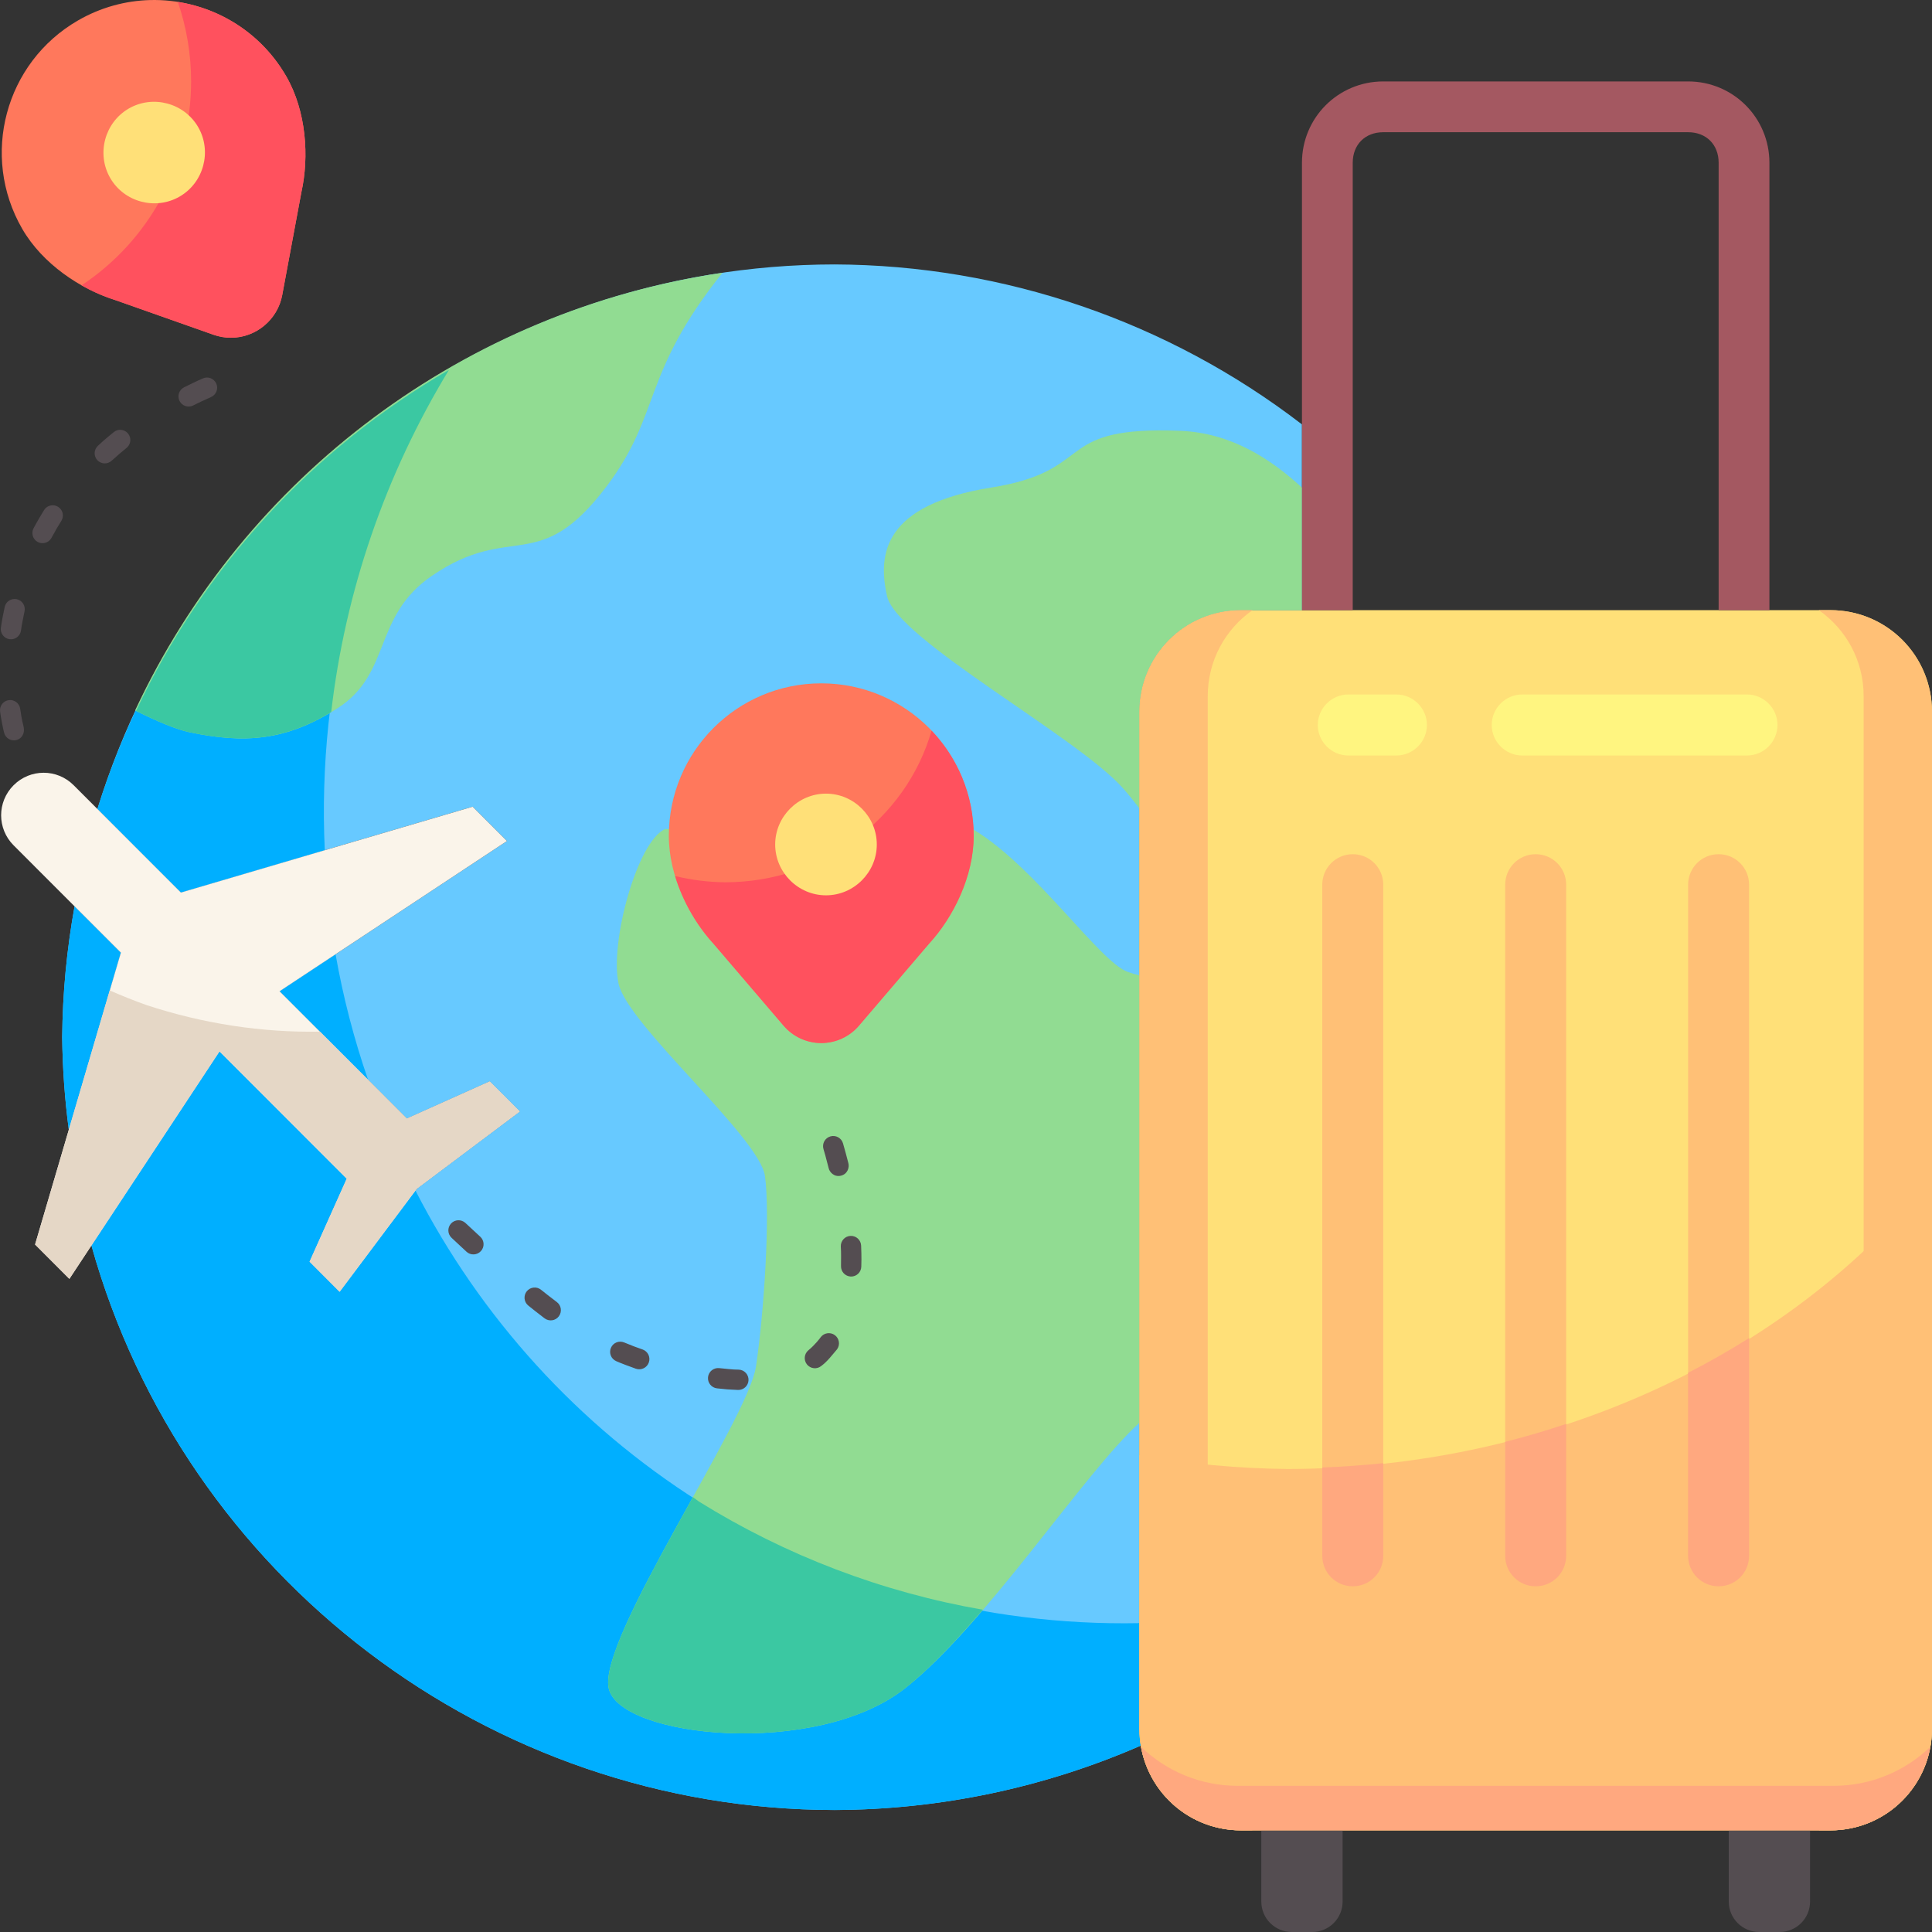 <svg enable-background="new 0 0 459 459" viewBox="0 0 459 459" xmlns="http://www.w3.org/2000/svg"><rect x="0" y="0" width="459" height="459" fill="#333333" stroke="none"/><path d="m17.716 215.326c-1.859 10.262-2.844 20.664-2.941 31.09.087 7.353.608 14.697 1.574 21.988l12.366-42.077z" fill="#67c9ff"/><path d="m198.26 62.821c-80.173.082-151.442 52.73-175.116 129.377l19.84 19.852 69.294-20.394 8.16 8.155-54.022 35.69 30.236 30.25 19.7-8.832 7.141 7.136-24.466 18.35-18.344 24.481-7.127-7.146 8.827-19.712-30.236-30.25-30.429 46.116c22.09 78.999 94.552 134.049 176.541 134.116 25.05-.077 49.826-5.286 72.785-15.306-.217-1.309-.357-2.643-.357-4.02v-241.571c0-13.383 10.768-24.157 24.143-24.157h14.486v-44.13c-31.854-24.491-70.883-37.846-111.056-38.005z" fill="#67c9ff"/><path d="m294.83 144.956h140.027c13.375 0 24.143 10.774 24.143 24.157v241.573c0 13.383-10.768 24.157-24.143 24.157h-140.027c-13.375 0-24.143-10.774-24.143-24.157v-241.573c.001-13.383 10.768-24.157 24.143-24.157z" fill="#ffe078"/><path d="m106.658 87.882c-39.937 23.027-69.772 60.292-83.519 104.316l19.845 19.857 34.176-10.059c-1.863-39.956 8.431-79.787 29.498-114.114zm-88.942 127.444c-1.859 10.262-2.844 20.664-2.941 31.095.082 7.353.608 14.697 1.574 21.988l12.366-42.077zm62.008 11.392-13.307 8.784 21.033 21.046c-3.356-9.707-5.939-19.683-7.726-29.83zm-27.575 23.061-30.434 46.116c22.095 79.004 94.557 134.053 176.545 134.121 25.05-.077 49.821-5.286 72.785-15.306-.217-1.309-.357-2.648-.357-4.02v-25.066c-37.088.715-73.408-9.315-104.644-28.892-28.585-18.113-51.81-43.599-67.343-73.887l-18.015 24.046-7.127-7.146 8.827-19.712z" fill="#00afff"/><path d="m171.645 64.802c-60.965 8.982-113.48 48.112-139.544 103.983 5.157 2.556 9.749 4.513 12.854 5.16 12.979 2.72 22.979 2.198 35.311-5.735 12.829-8.257 8.252-21.78 22.332-31.404 19.053-13.026 25.35.3 41.646-21.442 12.935-17.264 8.087-26.395 27.401-50.562z" fill="#91dc92"/><path d="m158.048 196.962c-6.615 2.773-13.225 26.906-11.091 36.729 2.134 9.818 33.5 36.506 34.78 45.691 1.28 9.18-.212 32.453-2.129 45.266-1.922 12.808-37.561 64.698-34.997 76.443 2.559 11.745 49.294 16.654 70.419 0 19.237-15.166 42.332-50.967 55.658-63.065v-106.312c-.869-.203-1.787-.464-2.743-.802-6.692-2.353-21.81-24.892-36.658-33.811" fill="#91dc92"/><path d="m322.314 111.377c12.723 16.282 14.128 21.08 10.845 23.761-4.824 3.942-10.56-4.889-14.186-9.093v18.91h32.095c-8.339-12.624-17.585-23.374-28.754-33.578z" fill="none"/><path d="m275.111 102.255c-24.215.188-15.794 9.769-39.599 13.572-25.393 4.058-27.103 15.586-24.756 25.839 2.347 10.248 45.451 33.521 56.122 45.691 1.386 1.58 2.646 3.145 3.81 4.687v-22.93c0-13.383 10.768-24.157 24.143-24.157h14.486v-29.109c-7.494-6.909-16.963-13.026-28.904-13.494-1.927-.079-3.69-.108-5.302-.099z" fill="#91dc92"/><path d="m10.372 183.588c-2.578 0-5.162.986-7.141 2.967-3.95 3.952-3.95 10.32 0 14.277l25.485 25.496-20.381 69.34 8.151 8.16 35.663-54.049 30.236 30.25-8.827 19.712 7.127 7.146 18.344-24.481 24.466-18.35-7.141-7.136-19.7 8.832-30.236-30.25 54.022-35.69-8.16-8.155-69.296 20.393-25.48-25.496c-1.98-1.98-4.553-2.966-7.132-2.966z" fill="#faf4ea"/><path d="m35.659.012c-5.838.155-11.724 1.725-17.136 4.851-17.32 10.006-23.25 32.163-13.25 49.493 4.804 8.325 13.834 14.33 21.984 16.891l23.481 8.286c1.323.469 2.718.705 4.124.705 5.944 0 11.091-4.276 12.182-10.122l4.568-24.495c1.854-8.344 1.188-19.176-3.612-27.501-6.875-11.914-19.497-18.441-32.341-18.108z" fill="#ff785c"/><path d="m42.245.452c2.091 6.078 3.158 12.46 3.163 18.891-.024 19.476-9.812 37.695-26.031 48.445 2.607 1.478 5.287 2.648 7.885 3.464l23.481 8.286c1.323.469 2.718.705 4.124.705 5.939 0 11.091-4.276 12.182-10.122l4.563-24.5c1.859-8.344 1.193-19.171-3.612-27.496-5.687-9.861-15.32-16.03-25.755-17.673z" fill="#ff515e"/><path d="m47.088 30.204c3.312 5.74 1.318 13.19-4.418 16.499-5.736 3.314-13.182 1.319-16.489-4.421-3.312-5.735-1.318-13.185 4.418-16.499s13.177-1.314 16.489 4.421z" fill="#ffe078"/><path d="m164.619 355.694c-10.179 18.355-21.497 38.594-20.009 45.401 2.559 11.74 49.29 16.654 70.419 0 5.92-4.667 12.197-11.373 18.455-18.659-23.964-4.179-46.842-12.9-67.44-25.703-.478-.343-.951-.691-1.425-1.039z" fill="#3bc8a2"/><path d="m231.326 198.58c0-20.017-16.209-36.236-36.214-36.236-20 0-36.214 16.219-36.214 36.236 0 9.61 4.829 19.326 10.608 25.621l16.668 19.485c2.236 2.614 5.505 4.116 8.938 4.116 3.438 0 6.707-1.503 8.942-4.116l16.668-19.485c5.775-6.295 10.604-16.011 10.604-25.621z" fill="#ff785c"/><path d="m221.316 173.582c-6.074 21.205-26.204 36.004-49 36.028-4.022-.039-8.03-.536-11.931-1.483 1.864 6.179 5.273 11.881 9.121 16.069l16.663 19.49c2.236 2.614 5.505 4.121 8.942 4.121 3.443 0 6.712-1.507 8.947-4.121l16.663-19.49c5.78-6.295 10.603-16.007 10.603-25.616.002-9.697-3.808-18.495-10.008-24.998z" fill="#ff515e"/><path d="m208.308 200.629c0 6.629-5.447 12.079-12.071 12.079-6.62 0-12.071-5.45-12.071-12.079 0-6.624 5.451-12.079 12.071-12.079 6.624 0 12.071 5.455 12.071 12.079z" fill="#ffe078"/><g fill="#544d51"><path d="m195.638 272.984c.357 1.189.42 1.401 1.226 4.513.193.957 1.309 2.213 2.921 1.821 1.589-.382 2.052-1.981 1.767-2.986-.377-1.58-.845-3.14-1.275-4.706-.377-1.28-1.714-2.015-2.994-1.643-1.283.368-2.022 1.716-1.645 3.001zm-88.478 17.693c-.903.981-.845 2.503.13 3.406l3.534 3.295c.98.908 2.511.845 3.414-.13.913-.981.855-2.508-.121-3.416l-3.544-3.285c-.975-.904-2.51-.846-3.413.13zm94.919 2.943c-1.333.053-2.376 1.179-2.323 2.512.106 1.551.048 3.102.048 4.653-.043 1.329 1 2.445 2.332 2.493 1.328.043 2.443-1 2.487-2.334.029-.841.077-2.189-.039-5.001-.047-1.333-1.172-2.377-2.505-2.323zm-73.533 12.808c-1.033-.841-2.554-.686-3.394.348-.835 1.039-.676 2.561.357 3.396.565.483 2.453 1.952 3.868 3.029 1.067.807 2.583.599 3.385-.469.806-1.068.599-2.585-.468-3.392-1.276-.936-2.503-1.936-3.748-2.912zm66.401 11.305c-.121.184-1.313 1.763-2.863 3.039-1.038.836-1.197 2.358-.362 3.397.84 1.034 2.361 1.198 3.394.358 1.478-1.097 2.569-2.59 3.757-3.971.773-1.087.526-2.595-.555-3.372-1.082-.779-2.593-.533-3.371.549zm-46.624 1.218c-1.226-.531-2.651.034-3.177 1.261s.039 2.648 1.265 3.174c1.521.676 3.105 1.213 4.664 1.792 1.26.44 2.641-.232 3.076-1.493.439-1.256-.222-2.633-1.482-3.078-1.4-.487-2.612-.922-4.346-1.656zm22.549 6.083c-1.328-.14-2.516.816-2.661 2.145-.14 1.324.811 2.512 2.134 2.662 2.129.242 2.791.285 4.978.377 1.328.053 2.453-.981 2.506-2.314.053-1.329-.98-2.454-2.308-2.508-1.558.005-3.099-.232-4.649-.362z"/><path d="m48.189 89.906c-1.511.647-2.974 1.391-4.452 2.107-1.193.594-1.68 2.044-1.086 3.237s2.042 1.677 3.235 1.087c1.405-.725 2.849-1.358 4.283-2.02 1.217-.551 1.758-1.986 1.207-3.203-.546-1.208-1.975-1.754-3.187-1.208zm-24.915 15.997c-.985.899-1.057 2.421-.164 3.406.898.981 2.419 1.053 3.404.159 1.767-1.585 2.39-2.111 3.559-3.058 1.033-.836 1.197-2.358.357-3.397-.84-1.034-2.366-1.208-3.394-.358-1.536 1.272-1.937 1.543-3.762 3.248zm-12.791 15.258c-.802 1.309-1.579 2.599-2.496 4.324-.637 1.174-.203 2.638.971 3.276 1.173.633 2.641.193 3.274-.981 1.14-2.087 1.569-2.802 2.337-4.029.71-1.131.372-2.623-.753-3.334-1.126-.715-2.618-.382-3.333.744zm-9.372 23.065c-.328 1.527-.71 3.43-.898 4.904-.183 1.319.729 2.536 2.047 2.73 1.318.184 2.535-.73 2.723-2.049.203-1.546.555-3.068.85-4.595.275-1.304-.56-2.585-1.869-2.86-1.303-.275-2.582.561-2.853 1.87zm-1.086 24.844c.14 1.304.806 4.556.946 5.001.328 1.3 1.647 2.082 2.941 1.749 1.289-.333 1.98-1.633 1.733-2.947-.266-1.416-.406-1.401-.85-4.479-.183-1.324-1.405-2.247-2.723-2.058-1.323.187-2.236 1.415-2.047 2.734z"/><path d="m299.659 434.843v16.91c0 4.015 3.23 7.247 7.243 7.247h4.829c4.013 0 7.243-3.232 7.243-7.247v-16.91z"/><path d="m410.715 434.843v16.91c0 4.015 3.23 7.247 7.243 7.247h4.829c4.013 0 7.243-3.232 7.243-7.247v-16.91z"/></g><path d="m459 279.806c-34.79 43.198-92.022 69.075-153.04 69.196-11.854-.121-23.665-1.213-35.272-3.261v64.949c0 13.383 10.768 24.157 24.143 24.157h140.027c13.375 0 24.143-10.774 24.143-24.157v-130.884z" fill="#ffc076"/><path d="m321.387 202.938c-4.013 0-7.243 3.232-7.243 7.247v159.438c0 4.015 3.23 7.247 7.243 7.247s7.243-3.232 7.243-7.247v-159.438c0-4.015-3.23-7.247-7.243-7.247zm43.457 0c-4.013 0-7.243 3.232-7.243 7.247v159.438c0 4.015 3.23 7.247 7.243 7.247s7.243-3.232 7.243-7.247v-159.438c0-4.015-3.231-7.247-7.243-7.247zm43.457 0c-4.013 0-7.243 3.232-7.243 7.247v159.438c0 4.015 3.23 7.247 7.243 7.247s7.243-3.232 7.243-7.247v-159.438c-.001-4.015-3.231-7.247-7.243-7.247z" fill="#ffc076"/><path d="m321.378 144.951v-106.282c0-4.314 2.941-7.257 7.252-7.257h72.428c4.312 0 7.252 2.942 7.252 7.257v106.282l12.062.01v-106.288c0-10.706-8.614-19.326-19.314-19.326h-72.428c-10.7 0-19.314 8.619-19.314 19.326v106.287z" fill="#a45861"/><path d="m106.658 87.882c-32.462 18.77-58.406 47.054-74.321 81.019 5.055 2.498 9.56 4.411 12.617 5.049 12.414 2.599 22.119 2.213 33.732-4.773 3.332-28.729 12.888-56.491 27.972-81.295z" fill="#3bc8a2"/><path d="m432.11 144.961c6.436 4.493 10.652 11.939 10.652 20.423v249.032c0 8.489-4.215 15.939-10.657 20.432h2.752c13.375 0 24.143-10.774 24.143-24.157v-241.573c0-13.383-10.768-24.157-24.143-24.157z" fill="#ffc076"/><path d="m294.83 144.961c-13.375 0-24.143 10.774-24.143 24.157v241.572c0 13.383 10.768 24.157 24.143 24.157h2.752c-6.441-4.493-10.647-11.943-10.647-20.432v-249.032c0-8.484 4.201-15.929 10.637-20.423h-2.742z" fill="#ffc076"/><path d="m415.543 317.902c-4.679 2.942-9.512 5.691-14.486 8.247v43.473c0 4.015 3.23 7.247 7.243 7.247s7.243-3.232 7.243-7.247zm-43.456 20.394c-4.761 1.59-9.594 3.015-14.486 4.261v27.066c0 4.015 3.23 7.247 7.243 7.247s7.243-3.232 7.243-7.247zm-43.457 9.32c-4.814.507-9.643.85-14.486 1.029v20.978c0 4.015 3.23 7.247 7.243 7.247s7.243-3.232 7.243-7.247z" fill="#ffa87f"/><path d="m271.093 415.02c2.033 11.301 11.844 19.828 23.737 19.828h140.027c11.893 0 21.704-8.527 23.737-19.828-5.958 5.72-14.037 9.252-22.984 9.252h-141.533c-8.947 0-17.025-3.532-22.984-9.252z" fill="#ffa87f"/><path d="m320.32 164.992c-3.974 0-7.243 3.276-7.243 7.247 0 3.976 3.269 7.247 7.243 7.247h11.439c3.974 0 7.243-3.271 7.243-7.247 0-3.971-3.269-7.247-7.243-7.247zm41.318 0c-3.974 0-7.243 3.276-7.243 7.247 0 3.976 3.269 7.247 7.243 7.247h53.413c3.974 0 7.243-3.271 7.243-7.247 0-3.971-3.269-7.247-7.243-7.247z" fill="#fff580"/><path d="m26.075 235.304-17.74 60.364 8.146 8.165 35.668-54.054 30.236 30.255-8.827 19.712 7.127 7.146 18.344-24.481 24.461-18.355-7.137-7.131-19.7 8.832-20.652-20.664c-13.766.251-27.783-1.894-41.216-6.315-2.945-1.053-5.852-2.213-8.71-3.474z" fill="#e5d7c6"/></svg>
